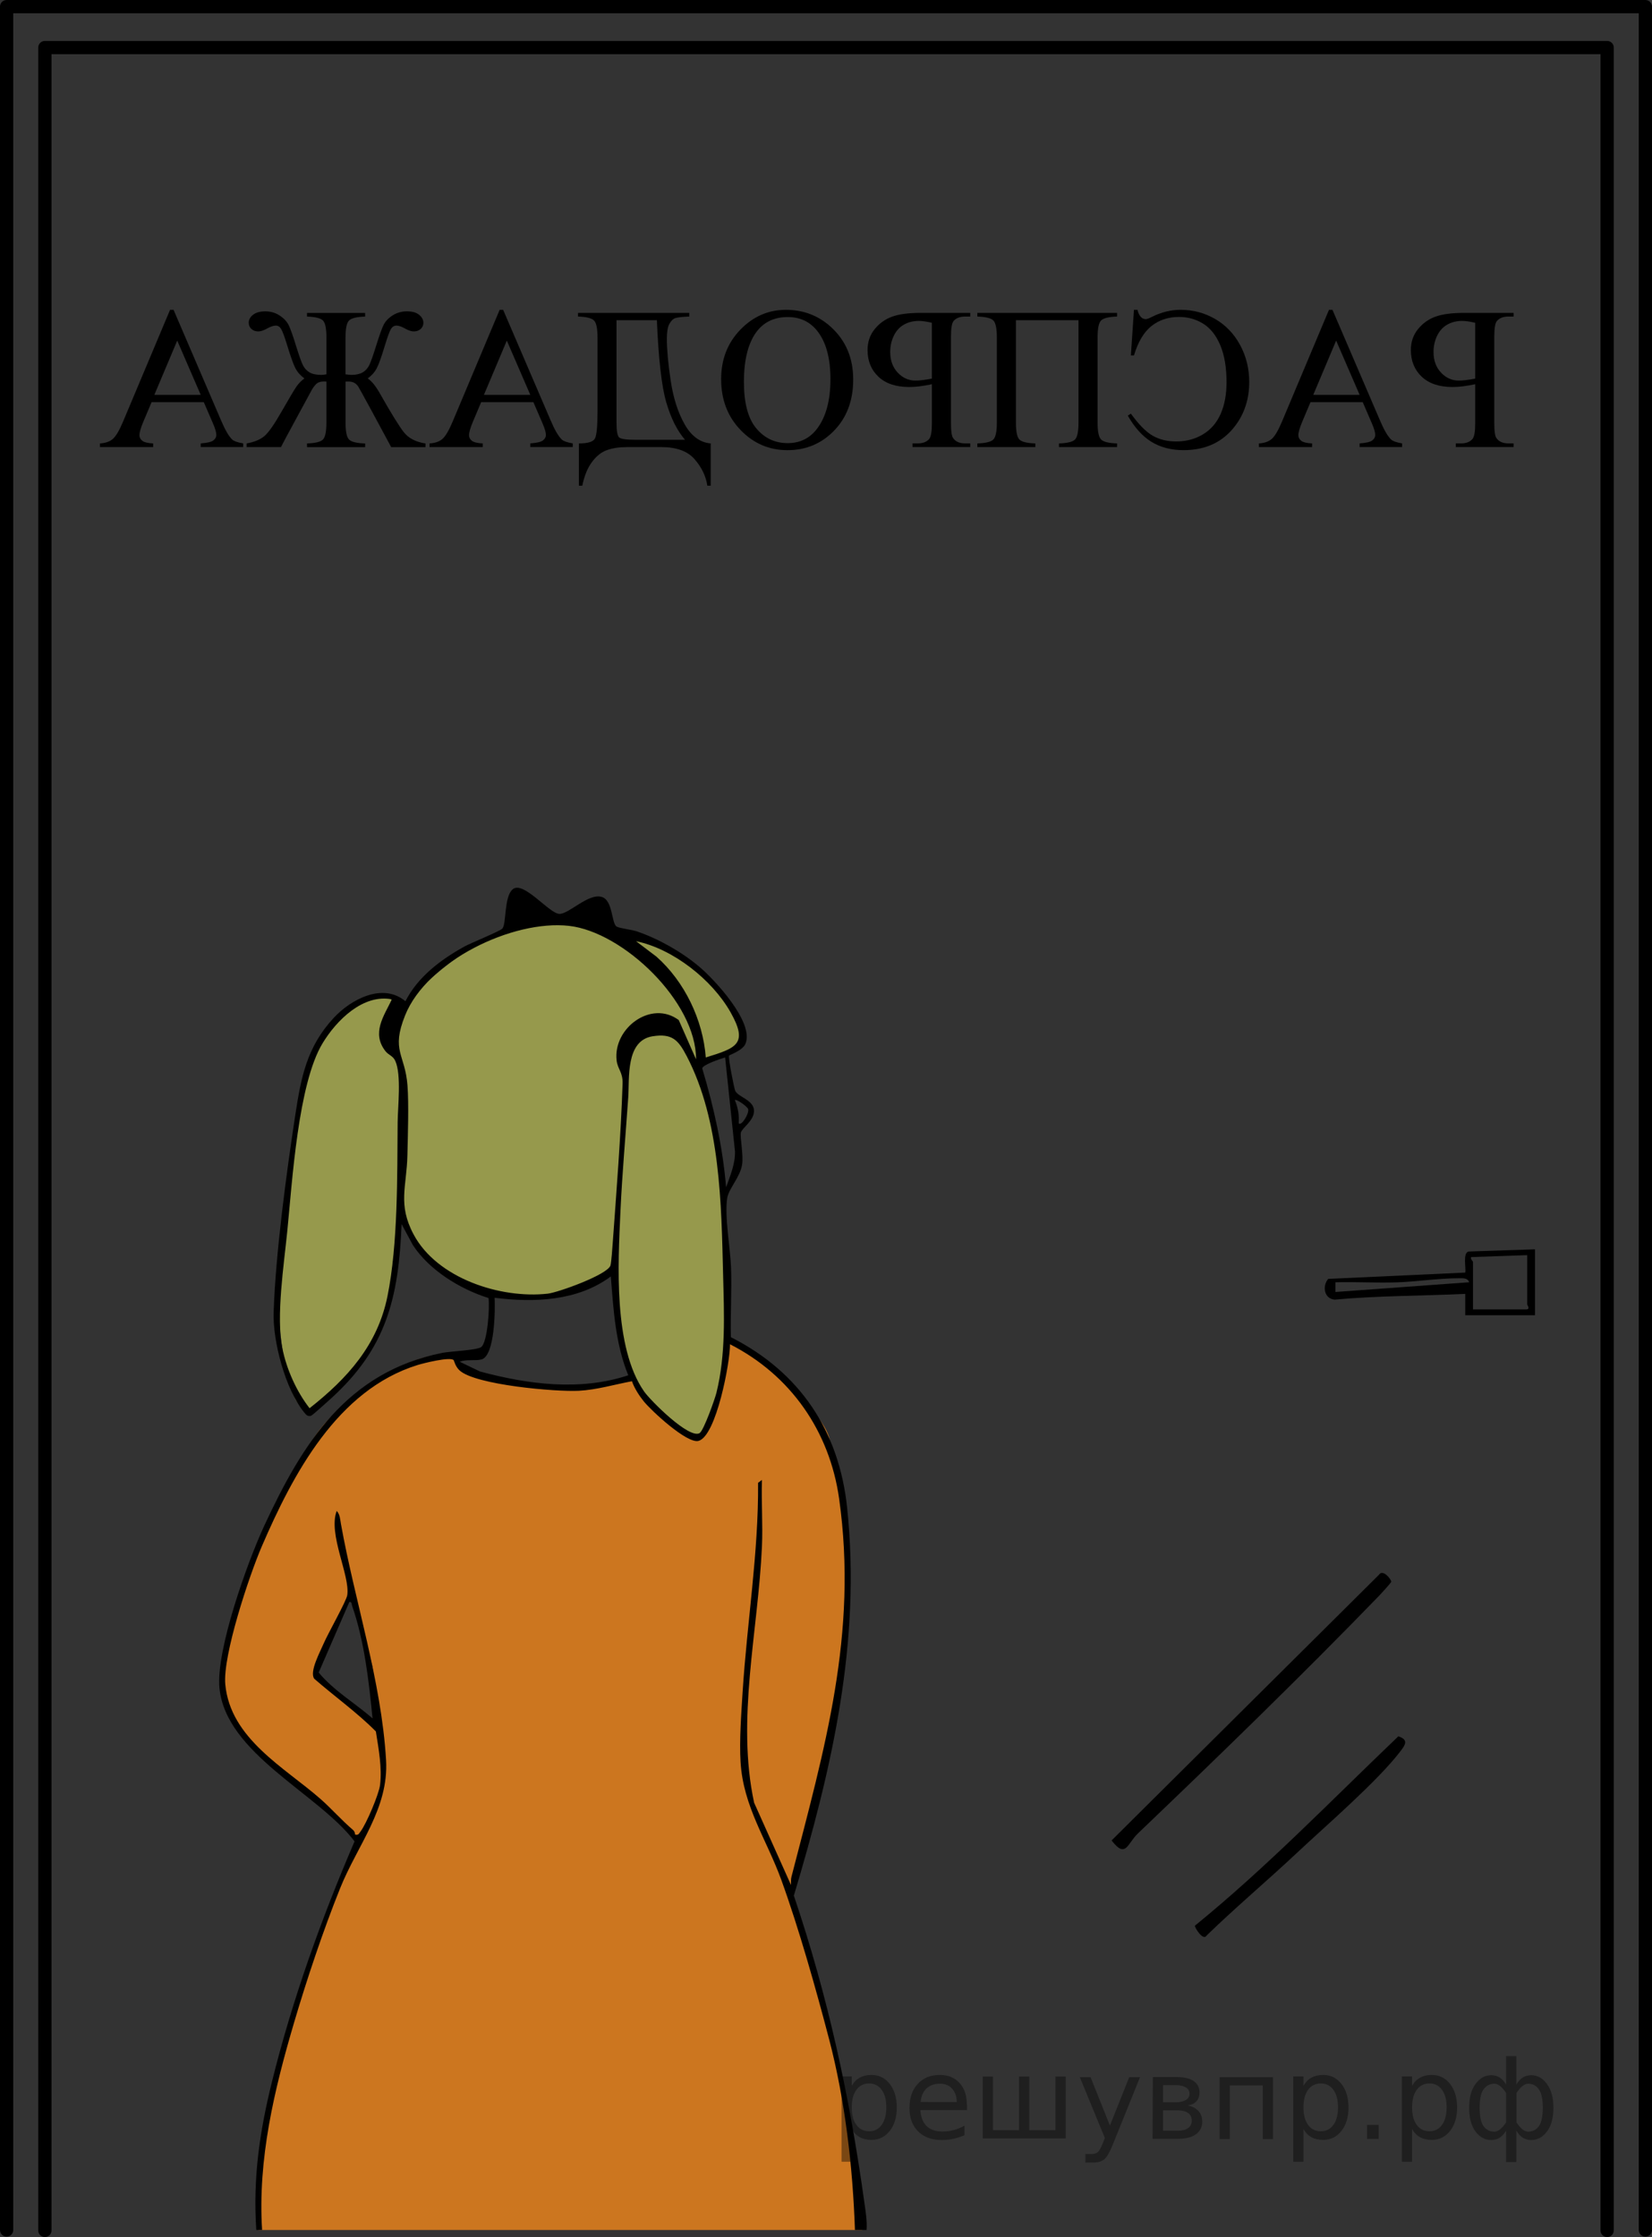 <?xml version="1.0" encoding="UTF-8"?>
<svg id="_Слой_1" xmlns="http://www.w3.org/2000/svg" width="124.713" height="168.866" version="1.1" xmlns:xlink="http://www.w3.org/1999/xlink" viewBox="0 0 124.713 168.866">
  <rect x="0" y="0" width="124.713" height="168.866" fill="#333333" stroke="none"/>
  <!-- Generator: Adobe Illustrator 29.6.1, SVG Export Plug-In . SVG Version: 2.1.1 Build 9)  -->
  <defs>
    <clipPath id="clippath">
      <polygon points="117.097 37.921 6.872 37.921 6.872 19.839 117.097 19.839 117.097 37.921 117.097 37.921" fill="none"/>
    </clipPath>
  </defs>
  <path d="M52.825,80.381l1.556-.69,1.403-.722.442-.69-.752-2.021-.547-.695-1.305-1.54s-1.433-1.882-3.529-2.567-6.074-2.352-10.309-1.615-8.348,4.98-8.964,5.729-1.589-.411-1.589-.411c0,0-4.742.62-6.122,5.753-1.38,5.133-1.444,9.753-1.444,9.753l-.706,7.668s.417,7.654,2.053,7.966,2.47-1.581,2.47-1.581c0,0,3.736-4.302,3.882-6.353s.749-6.866.749-6.866c0,0,1.08,2.567,1.497,2.727s2.118,2.47,3.786,2.855,4.203.866,4.203.866c0,0,4.299-.417,5.454-1.187s1.412-.963,1.412-.963c0,0,.128,5.208.802,6.609s.93,2.406.93,2.406c0,0,2.631,2.791,2.759,2.92s1.59.734,1.59.734c0,0,2.26-1.729,2.388-6.83s-.283-9.336-.283-9.336c0,0-.647-10.588-1.898-11.614s.071-.308.071-.308Z" fill="#fbff66" opacity=".5"/>
  <path d="M25.612,115.134l.257,1.845.578,3.561s-1.989,3.818-2.454,5.101,2.137,2.886,2.137,2.886l2.053,1.413s.705,2.929.765,3.52-.954,3.853-.978,3.901-.98,1.485-.98,1.485l-1.454-1.454s-6.93-5.625-8.117-8.031c-1.187-2.406-.706-3.978,0-6.449.706-2.47,5.294-15.207,8.31-16.427,0,0,4.546-4.711,8.625-4.227,0,0-.048.898.706,1.203s6.224,1.396,7.796,1.283c1.572-.112,4.652-.738,4.652-.738,0,0,.305-.011.481.358s1.091,1.652,1.091,1.652c0,0,2.406,2.069,2.599,2.118.193.048,1.011.979,1.716-.465.706-1.444,1.524-6.545,1.524-6.545l1.652.802s5.598,4.486,6.064,6.719c.465,2.233,1.604,7.061,1.412,10.077-.193,3.016-1.139,12.545-2.294,16.94-1.155,4.395-2.053,7.283-2.053,7.283,0,0,5.133,15.924,5.39,24.223v1.165H19.514s.032-5.649.738-8.889c.706-3.24,3.593-13.443,4.267-14.309.674-.866.193-.08.193-.08,0,0,1.508-4.968,2.278-6.209l1.36-10.965-.228-2.068-1.304-4.886-.302-1.126" fill="#cc761f"/>
  <g>
    <path d="M55.037,79.685c-.083.107.388,2.502.47,2.665.236.471,1.401.684,1.415,1.492.012.751-.894,1.291-.989,1.645-.086.323.204,1.703.091,2.419-.152.966-1.014,1.816-1.126,2.532-.214,1.372.237,3.78.289,5.251.061,1.744-.053,3.503-.012,5.248,5.218,2.645,8.172,7.079,8.78,12.9,1.057,10.128-1.147,19.65-4.025,29.256,2.586,7.665,4.204,15.122,5.319,23.141.097.695.218,1.391.171,2.098h-.879c-.161-4.731-.742-9.782-1.942-14.37-.991-3.787-2.286-8.384-3.611-12.042-1.108-3.057-2.88-5.548-3.081-8.914-.097-1.624.05-3.626.154-5.271.332-5.265,1.207-10.508,1.168-15.804l.292-.216c-.053,1.675.075,3.37-.001,5.045-.286,6.352-1.947,13.05-.59,19.319l2.784,6.211c.004-.205-.016-.42.036-.622,2.498-9.67,5.034-18.33,3.597-28.54-.716-5.088-3.657-9.323-8.238-11.656.021,1.302-1.032,6.933-2.375,7.295-.864.233-3.574-2.288-4.132-2.981-.347-.431-.713-.995-.895-1.522-1.329.246-2.649.649-4.009.72-1.728.09-7.786-.436-8.997-1.531-.339-.307-.421-.755-.456-.786-.288-.262-2.262.231-2.727.375-6.061,1.882-9.407,8.248-11.758,13.695-.94,2.179-2.956,8.221-2.752,10.411.381,4.094,4.463,6.263,7.167,8.631.859.752,1.597,1.608,2.477,2.358.101.086.149.219.157.35.26.059.288-.077.413-.241.43-.562,1.382-2.799,1.469-3.505.161-1.309-.113-2.748-.315-4.042-1.424-1.436-3.118-2.638-4.652-3.978-.385-.521.449-2.042.716-2.67.305-.719,1.712-3.195,1.777-3.643.216-1.499-1.459-4.583-.801-6.352.25.24.266.664.325.992,1.047,5.84,3.051,11.84,3.404,17.808.216,3.662-2.155,6.412-3.472,9.691-1.268,3.156-2.509,6.862-3.473,10.132-1.499,5.08-2.749,10.304-2.414,15.654h-.438c-.259-3.935.248-7.403,1.181-11.181,1.524-6.171,3.732-12.332,6.238-18.154-2.75-3.622-9.699-6.603-10.197-11.557-.287-2.858,2.114-9.539,3.38-12.27,2.884-6.218,6.228-11.598,13.43-13.046.636-.128,2.549-.193,2.932-.433.492-.307.674-3.078.566-3.709-2.138-.67-4.481-2.104-5.717-4.011l-.843-1.569c-.225,5.574-1.146,9.375-5.336,13.17-.205.185-1.4,1.271-1.496,1.297-.285.075-.395-.093-.549-.284-1.394-1.727-2.353-5.339-2.279-7.533.148-4.422.958-10.463,1.635-14.895.436-2.851.875-5.144,2.909-7.331,1.296-1.394,3.702-2.676,5.405-1.248.931-1.836,2.666-3.14,4.438-4.121.506-.28,2.711-1.17,2.879-1.363.317-.361.118-2.387.773-2.961.801-.702,2.779,1.851,3.539,1.852.736 0,2.173-1.571,3.186-1.282.86.245.727,1.993,1.132,2.241.21.129,1.139.229,1.536.365,1.63.558,3.35,1.531,4.674,2.64,1.177.986,4.198,4.231,3.511,5.845-.216.509-1.19.827-1.238.888ZM52.547,79.968c.024-4.344-5.502-9.622-9.594-10.079-4.249-.474-10.732,2.656-12.372,6.759-1.078,2.698-0,2.903.18,5.289.109,1.437.027,3.77-.006,5.272-.052,2.357-.746,3.693.467,5.97,1.769,3.321,6.558,4.871,10.122,4.475.786-.087,4.534-1.437,4.742-2.133.068-.229.146-1.367.172-1.73.281-3.898.615-8.101.742-11.992.028-.871-.375-1.086-.451-1.755-.277-2.432,2.614-4.59,4.691-3.043l1.308,2.966ZM53.281,79.823c2.322-.717,3.22-1.018,1.871-3.409-1.387-2.46-4.356-4.799-7.137-5.368l1.539,1.165c2.131,1.89,3.509,4.761,3.727,7.611ZM29.586,75.436c-2.181-.424-4.185,1.582-5.236,3.319-1.847,3.05-2.287,10.408-2.661,14.163-.254,2.549-.857,6.454-.374,8.858.318,1.581,1.066,3.258,2.055,4.525,2.858-2.252,5.135-4.767,5.881-8.453.799-3.948.732-9.057.768-13.13.01-1.151.297-3.591-.179-4.636-.179-.393-.508-.434-.743-.737-1.055-1.359-.138-2.615.488-3.909ZM52.815,108.179c.304-.179,1.151-2.564,1.27-3.045.717-2.888.578-5.918.505-8.846-.135-5.414-.198-11.672-2.747-16.563-.635-1.218-1.099-1.734-2.576-1.501-2.05.324-1.742,3.182-1.839,4.597-.196,2.855-.459,5.76-.59,8.627-.179,3.937-.545,10.24,1.786,13.587.476.683,3.4,3.61,4.19,3.145ZM54.742,79.823c-.337.098-1.666.538-1.732.818.882,2.938,1.546,5.917,1.806,8.985.303-.879.693-1.749.67-2.71l-.744-7.092ZM55.767,84.796c.197.236.8-.733.714-1.068-.051-.197-.883-.79-1.007-.685.242.553.336,1.151.293,1.753ZM47.43,103.814c-.973-2.382-1.117-4.939-1.318-7.46-2.501,1.863-5.783,1.983-8.773,1.609.046.866.025,4.369-.981,4.652-.451.127-1.147-.025-1.651.178l1.53.735c3.627.976,7.557,1.491,11.194.286ZM28.122,129.71c-.265-2.747-.62-5.867-1.538-8.484-.049-.14-.017-.336-.214-.293l-2.312,5.319c1.145,1.379,2.724,2.291,4.064,3.457Z"/>
    <path d="M104.127,120.442c-5.939,6.128-12.068,12.073-18.236,17.968-.804.769-.894,1.919-1.975.517l20.181-20.05c.295-.466.93.336.93.521-0.0.069-.771.91-.901,1.044Z"/>
    <path d="M115.879,94.306v4.974h-5.265l.001-1.61c-3.287.154-6.582.135-9.859.433-.783-.063-.96-1-.488-1.565l10.348-.476c.065-.38-.198-1.447.239-1.59l5.026-.167ZM115.294,94.745l-4.241.147c-.056.158.146.319.146.365v3.584h4.022c.326,0,.073-.342.073-.366v-3.731ZM110.906,96.792c-.103-.35-.517-.303-.805-.303-1.457-.001-3.199.265-4.673.311-1.534.048-3.081-.047-4.614-.007v.733s10.092-.734,10.092-.734Z"/>
    <path d="M105.565,131.065c.773.263.547.619.152,1.135-1.758,2.295-5.595,5.585-7.825,7.68-2.236,2.1-4.597,4.082-6.799,6.22-.265.468-.93-.642-.889-.736,5.44-4.425,10.299-9.464,15.362-14.299Z"/>
  </g>
  <path d="M.5.5" fill="none" stroke="#000" stroke-linecap="round" stroke-linejoin="round"/>
  <g>
    <polyline points=".5 168.334 .5 .5 124.213 .5 124.213 168.334" fill="none" stroke="#000" stroke-linecap="round" stroke-linejoin="round"/>
    <polyline points="3.388 168.366 3.388 3.59 121.326 3.59" fill="none" stroke="#000" stroke-linecap="round" stroke-linejoin="round"/>
    <line x1="121.326" y1="3.666" x2="121.326" y2="168.366" fill="none" stroke="#000" stroke-linecap="round" stroke-linejoin="round"/>
  </g>
  <g clip-path="url(#clippath)">
    <g>
      <path d="M110.45,29.162c-.285.035-.551.052-.796.052-1.001,0-1.775-.259-2.323-.777-.549-.518-.822-1.19-.822-2.017,0-.608.18-1.133.54-1.577.36-.443.804-.758,1.329-.945.525-.187,1.244-.28,2.155-.28h3.731v.276h-.383c-.386,0-.676.11-.871.329-.136.155-.203.551-.203,1.188v6.544c0,.578.05.944.15,1.098.185.279.493.418.924.418h.383v.276h-4.362v-.276h.391c.385,0,.673-.109.863-.329.14-.154.21-.55.21-1.188v-2.951c-.325.07-.631.123-.916.157ZM111.366,24.366c-.4-.094-.729-.142-.983-.142-.421,0-.796.094-1.126.28-.331.187-.586.468-.767.844-.18.376-.27.783-.27,1.222,0,.637.189,1.157.566,1.558s.827.601,1.348.601c.145,0,.32-.012.525-.037.206-.025.44-.062.706-.112v-4.213Z"/>
      <path d="M98.317,31.814c-.2.473-.301.819-.301,1.039,0,.165.071.304.214.418s.417.182.822.202v.276h-4.017v-.276c.416-.025.739-.138.973-.34.232-.202.491-.641.776-1.319l3.544-8.427h.263l3.582,8.337c.31.732.593,1.218.848,1.456.125.12.4.217.826.291v.276h-3.206v-.276c.491-.035.81-.111.957-.228.148-.117.222-.252.222-.407,0-.194-.085-.488-.255-.881l-.691-1.599h-3.941l-.615,1.456ZM102.641,29.805l-1.772-4.094-1.728,4.094h3.499Z"/>
      <path d="M85.869,23.387c.055.239.147.426.277.56.101.095.218.142.352.142.091,0,.24-.055.451-.165.716-.358,1.441-.538,2.177-.538.946,0,1.818.233,2.617.698.798.466,1.425,1.122,1.88,1.969.456.847.684,1.775.684,2.787,0,1.255-.346,2.346-1.036,3.272-.926,1.245-2.232,1.868-3.919,1.868-.935,0-1.744-.209-2.425-.627s-1.276-1.078-1.787-1.98l.232-.149c.606.836,1.161,1.395,1.667,1.677.506.282,1.089.422,1.749.422.761,0,1.438-.179,2.031-.538.593-.358,1.037-.874,1.333-1.546.295-.672.442-1.467.442-2.383,0-1.11-.156-2.039-.469-2.786-.314-.747-.742-1.292-1.288-1.632-.545-.341-1.156-.512-1.832-.512-.806,0-1.496.227-2.072.68-.575.453-1.019,1.195-1.328,2.226h-.233l.233-3.444h.263Z"/>
      <path d="M76.695,31.904c0,.672.087,1.097.263,1.274.175.177.575.275,1.201.295v.276h-4.377v-.276c.631-.02,1.033-.12,1.209-.299.175-.179.263-.603.263-1.27v-6.44c0-.667-.088-1.091-.263-1.27-.176-.179-.578-.279-1.209-.299v-.276h10.549v.276c-.631.02-1.034.12-1.209.299-.176.179-.263.603-.263,1.27v6.44c0,.667.087,1.091.263,1.27.175.179.578.279,1.209.299v.276h-4.385v-.276c.636-.02,1.039-.12,1.212-.299s.26-.603.26-1.27v-7.732h-4.723v7.732Z"/>
      <path d="M69.434,29.162c-.285.035-.551.052-.796.052-1.001,0-1.775-.259-2.323-.777-.549-.518-.822-1.19-.822-2.017,0-.608.18-1.133.54-1.577.36-.443.804-.758,1.329-.945.525-.187,1.244-.28,2.155-.28h3.731v.276h-.383c-.386,0-.676.11-.871.329-.136.155-.203.551-.203,1.188v6.544c0,.578.05.944.15,1.098.185.279.493.418.924.418h.383v.276h-4.362v-.276h.391c.385,0,.673-.109.863-.329.14-.154.21-.55.21-1.188v-2.951c-.325.07-.631.123-.916.157ZM70.35,24.366c-.4-.094-.729-.142-.983-.142-.421,0-.796.094-1.126.28-.331.187-.586.468-.767.844-.18.376-.27.783-.27,1.222,0,.637.189,1.157.566,1.558s.827.601,1.348.601c.145,0,.32-.012.525-.037.206-.025.44-.062.706-.112v-4.213Z"/>
      <path d="M62.759,24.71c1.102,1.016,1.651,2.329,1.651,3.937,0,1.574-.477,2.856-1.43,3.848-.954.991-2.131,1.486-3.532,1.486-1.387,0-2.568-.508-3.544-1.524-.977-1.016-1.464-2.293-1.464-3.833,0-1.494.484-2.74,1.452-3.739.969-.999,2.113-1.498,3.436-1.498,1.331,0,2.475.441,3.431,1.322ZM57.188,24.949c-.685.852-1.028,2.144-1.028,3.877,0,1.599.311,2.769.935,3.511.623.742,1.413,1.113,2.369,1.113.896,0,1.617-.339,2.162-1.016.711-.892,1.066-2.164,1.066-3.817,0-1.614-.343-2.839-1.028-3.676-.551-.672-1.281-1.008-2.192-1.008-.972,0-1.732.339-2.283,1.016Z"/>
      <path d="M52.038,23.895c-.535.02-.89.06-1.062.12s-.321.206-.446.441c-.125.234-.188.6-.188,1.098,0,.832.098,1.897.292,3.194.195,1.297.546,2.392,1.052,3.283s1.161,1.372,1.967,1.442v3.19h-.255c-.105-.717-.425-1.382-.958-1.995-.532-.613-1.367-.919-2.504-.919h-2.598c-.59,0-1.097.076-1.52.228-.424.152-.801.453-1.134.904s-.575,1.044-.725,1.782h-.256v-3.19c.686,0,1.092-.128,1.217-.385s.188-.928.188-2.013v-5.611c0-.667-.088-1.091-.263-1.27s-.578-.279-1.209-.299v-.276h8.401v.276ZM46.541,24.172v7.71c0,.643.066,1.022.199,1.139.133.117.534.176,1.205.176h3.769c-.591-.683-1.062-1.619-1.412-2.809-.35-1.19-.588-3.262-.713-6.216h-3.049Z"/>
      <path d="M35.709,31.814c-.2.473-.301.819-.301,1.039,0,.165.071.304.214.418s.417.182.822.202v.276h-4.017v-.276c.416-.025.739-.138.973-.34.232-.202.491-.641.776-1.319l3.544-8.427h.263l3.582,8.337c.31.732.593,1.218.848,1.456.125.12.4.217.826.291v.276h-3.206v-.276c.491-.035.81-.111.957-.228.148-.117.222-.252.222-.407,0-.194-.085-.488-.255-.881l-.691-1.599h-3.941l-.615,1.456ZM40.033,29.805l-1.772-4.094-1.728,4.094h3.499Z"/>
      <path d="M23.177,33.749v-.276c.631-.02,1.032-.12,1.205-.299s.259-.603.259-1.27v-3.101c-.075-.005-.14-.007-.195-.007-.265,0-.465.072-.601.217-.135.144-.237.284-.308.418l-1.171,2.159c-.711,1.31-1.097,2.03-1.156,2.159h-2.591v-.276c.571-.104,1.013-.285,1.325-.541.314-.257.747-.873,1.303-1.849.586-1.021.96-1.651,1.123-1.89.162-.239.366-.448.611-.627-.3-.219-.526-.476-.68-.769-.152-.294-.358-.869-.619-1.726-.2-.653-.352-1.065-.458-1.237-.104-.171-.24-.257-.405-.257-.17,0-.391.075-.661.224-.265.144-.482.216-.652.216-.216,0-.391-.062-.526-.186-.135-.124-.202-.279-.202-.463,0-.239.11-.443.33-.612.221-.169.525-.254.916-.254.405,0,.768.105,1.085.314.318.209.544.45.68.721.135.272.322.798.562,1.58.226.728.398,1.21.515,1.446.117.237.284.418.499.545.216.127.511.19.886.19.12,0,.251-.015.391-.045v-2.787c0-.667-.086-1.091-.259-1.27s-.574-.279-1.205-.299v-.276h4.385v.276c-.636.02-1.041.12-1.217.299-.175.179-.263.603-.263,1.27v2.787c.19.03.343.045.458.045.341,0,.62-.064.838-.19s.385-.312.503-.557c.117-.244.286-.722.507-1.435.245-.787.435-1.317.57-1.591.135-.273.361-.513.68-.717.317-.204.677-.307,1.077-.307.41,0,.721.089.931.266.211.177.315.377.315.601,0,.185-.068.339-.206.463s-.311.186-.522.186c-.18,0-.398-.072-.652-.216-.266-.149-.48-.224-.646-.224-.175,0-.314.081-.416.243-.102.162-.257.579-.462,1.252-.256.852-.461,1.425-.616,1.722-.154.296-.383.554-.683.773.295.194.598.565.908,1.113.851,1.5,1.454,2.478,1.81,2.936.355.459.903.745,1.645.859v.276h-2.591l-1.494-2.772c-.59-1.086-.922-1.686-.994-1.801-.073-.114-.169-.206-.289-.276-.12-.069-.273-.104-.458-.104l-.211.007v3.101c0,.667.088,1.091.263,1.27.176.179.581.279,1.217.299v.276h-4.385Z"/>
      <path d="M10.828,31.814c-.2.473-.301.819-.301,1.039,0,.165.071.304.214.418s.417.182.822.202v.276h-4.017v-.276c.416-.025.739-.138.973-.34.232-.202.491-.641.776-1.319l3.544-8.427h.263l3.582,8.337c.31.732.593,1.218.848,1.456.125.12.4.217.826.291v.276h-3.206v-.276c.491-.035.81-.111.957-.228.148-.117.222-.252.222-.407,0-.194-.085-.488-.255-.881l-.691-1.599h-3.941l-.615,1.456ZM15.152,29.805l-1.772-4.094-1.728,4.094h3.499Z"/>
    </g>
  </g>
<g style="stroke:none;fill:#000;fill-opacity:0.40"><path d="m 64.3,160.7 v 2.48 h -0.77 v -6.44 h 0.77 v 0.71 q 0.24,-0.42 0.61,-0.62 0.37,-0.20 0.88,-0.20 0.85,0 1.38,0.68 0.53,0.68 0.53,1.77 0,1.10 -0.53,1.77 -0.53,0.68 -1.38,0.68 -0.51,0 -0.88,-0.20 -0.37,-0.20 -0.61,-0.62 z m 2.61,-1.63 q 0,-0.85 -0.35,-1.32 -0.35,-0.48 -0.95,-0.48 -0.61,0 -0.96,0.48 -0.35,0.48 -0.35,1.32 0,0.85 0.35,1.33 0.35,0.48 0.96,0.48 0.61,0 0.95,-0.48 0.35,-0.48 0.35,-1.33 z"/><path d="m 73.0,158.9 v 0.38 h -3.52 q 0.05,0.79 0.47,1.21 0.43,0.41 1.19,0.41 0.44,0 0.85,-0.11 0.42,-0.11 0.82,-0.33 v 0.72 q -0.41,0.17 -0.85,0.27 -0.43,0.09 -0.88,0.09 -1.12,0 -1.77,-0.65 -0.65,-0.65 -0.65,-1.76 0,-1.15 0.62,-1.82 0.62,-0.68 1.67,-0.68 0.94,0 1.49,0.61 0.55,0.60 0.55,1.65 z m -0.77,-0.23 q -0.01,-0.63 -0.35,-1.00 -0.34,-0.38 -0.91,-0.38 -0.64,0 -1.03,0.36 -0.38,0.36 -0.44,1.02 z"/><path d="m 77.7,160.8 h 1.98 v -4.05 h 0.77 v 4.67 h -6.26 v -4.67 h 0.77 v 4.05 h 1.97 v -4.05 h 0.77 z"/><path d="m 84.0,161.9 q -0.33,0.83 -0.63,1.09 -0.31,0.25 -0.82,0.25 h -0.61 v -0.64 h 0.45 q 0.32,0 0.49,-0.15 0.17,-0.15 0.39,-0.71 l 0.14,-0.35 -1.89,-4.59 h 0.81 l 1.46,3.65 1.46,-3.65 h 0.81 z"/><path d="m 87.8,159.3 v 1.54 h 1.09 q 0.53,0 0.80,-0.20 0.28,-0.20 0.28,-0.57 0,-0.38 -0.28,-0.57 -0.28,-0.20 -0.80,-0.20 z m 0,-1.90 v 1.29 h 1.01 q 0.43,0 0.71,-0.17 0.28,-0.17 0.28,-0.48 0,-0.31 -0.28,-0.47 -0.28,-0.17 -0.71,-0.17 z m -0.77,-0.61 h 1.82 q 0.82,0 1.26,0.30 0.44,0.30 0.44,0.85 0,0.43 -0.23,0.68 -0.23,0.25 -0.67,0.31 0.53,0.10 0.82,0.42 0.29,0.32 0.29,0.79 0,0.62 -0.48,0.97 -0.48,0.34 -1.37,0.34 h -1.90 z"/><path d="m 96.1,156.8 v 4.67 h -0.77 v -4.05 h -2.49 v 4.05 h -0.77 v -4.67 z"/><path d="m 98.4,160.7 v 2.48 h -0.77 v -6.44 h 0.77 v 0.71 q 0.24,-0.42 0.61,-0.62 0.37,-0.20 0.88,-0.20 0.85,0 1.38,0.68 0.53,0.68 0.53,1.77 0,1.10 -0.53,1.77 -0.53,0.68 -1.38,0.68 -0.51,0 -0.88,-0.20 -0.37,-0.20 -0.61,-0.62 z m 2.61,-1.63 q 0,-0.85 -0.35,-1.32 -0.35,-0.48 -0.95,-0.48 -0.61,0 -0.96,0.48 -0.35,0.48 -0.35,1.32 0,0.85 0.35,1.33 0.35,0.48 0.96,0.48 0.61,0 0.95,-0.48 0.35,-0.48 0.35,-1.33 z"/><path d="m 103.2,160.4 h 0.88 v 1.06 h -0.88 z"/><path d="m 106.6,160.7 v 2.48 h -0.77 v -6.44 h 0.77 v 0.71 q 0.24,-0.42 0.61,-0.62 0.37,-0.20 0.88,-0.20 0.85,0 1.38,0.68 0.53,0.68 0.53,1.77 0,1.10 -0.53,1.77 -0.53,0.68 -1.38,0.68 -0.51,0 -0.88,-0.20 -0.37,-0.20 -0.61,-0.62 z m 2.61,-1.63 q 0,-0.85 -0.35,-1.32 -0.35,-0.48 -0.95,-0.48 -0.61,0 -0.96,0.48 -0.35,0.48 -0.35,1.32 0,0.85 0.35,1.33 0.35,0.48 0.96,0.48 0.61,0 0.95,-0.48 0.35,-0.48 0.35,-1.33 z"/><path d="m 111.7,159.1 q 0,0.98 0.30,1.40 0.30,0.41 0.82,0.41 0.41,0 0.88,-0.70 v -2.22 q -0.47,-0.70 -0.88,-0.70 -0.51,0 -0.82,0.42 -0.30,0.41 -0.30,1.39 z m 2,4.10 v -2.37 q -0.24,0.39 -0.51,0.55 -0.27,0.16 -0.62,0.16 -0.70,0 -1.18,-0.64 -0.48,-0.65 -0.48,-1.79 0,-1.15 0.48,-1.80 0.49,-0.66 1.18,-0.66 0.35,0 0.62,0.16 0.28,0.16 0.51,0.55 v -2.15 h 0.77 v 2.15 q 0.24,-0.39 0.51,-0.55 0.28,-0.16 0.62,-0.16 0.70,0 1.18,0.66 0.49,0.66 0.49,1.80 0,1.15 -0.49,1.79 -0.48,0.64 -1.18,0.64 -0.35,0 -0.62,-0.16 -0.27,-0.16 -0.51,-0.55 v 2.37 z m 2.77,-4.10 q 0,-0.98 -0.30,-1.39 -0.30,-0.42 -0.81,-0.42 -0.41,0 -0.88,0.70 v 2.22 q 0.47,0.70 0.88,0.70 0.51,0 0.81,-0.41 0.30,-0.42 0.30,-1.40 z"/></g></svg>
<!--File created and owned by https://sdamgia.ru. Copying is prohibited. All rights reserved.-->
